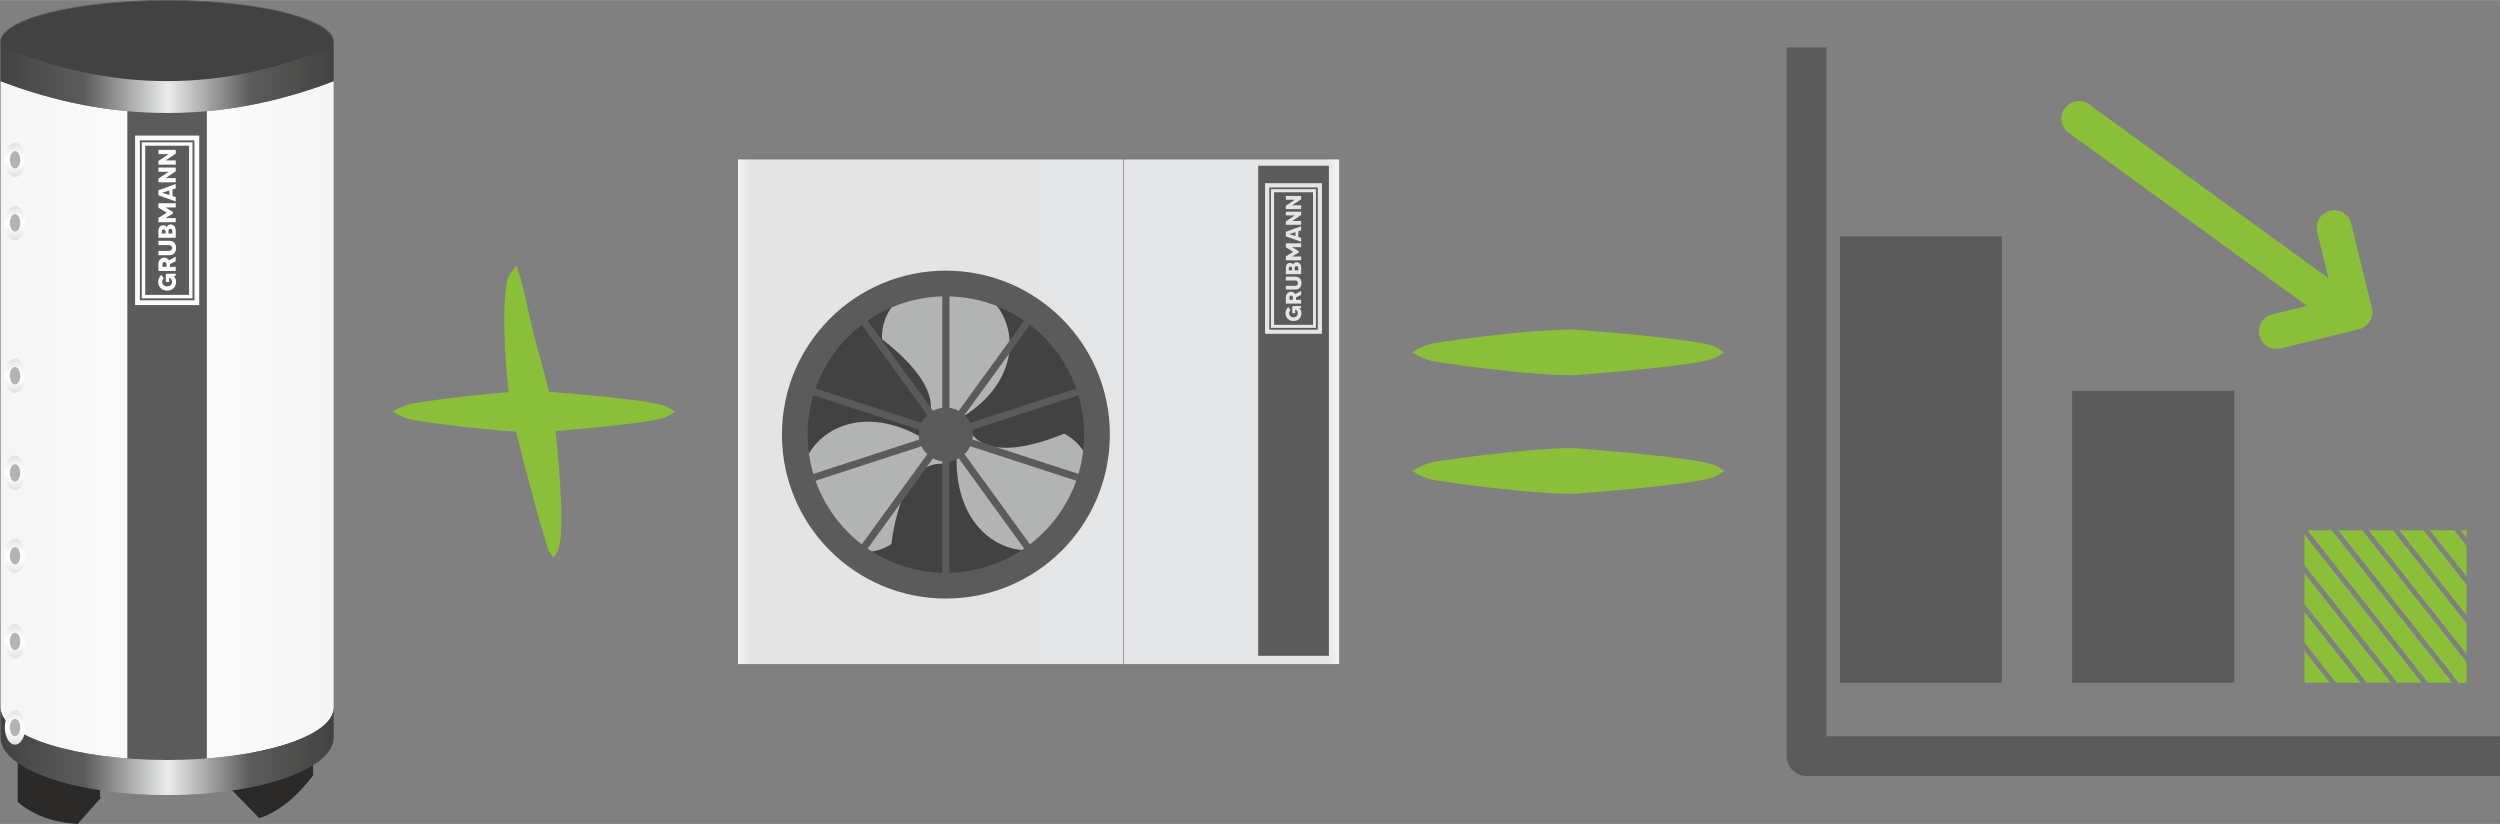 <?xml version="1.0" encoding="UTF-8"?>
<!-- Creator: CorelDRAW X8 -->
<svg xmlns="http://www.w3.org/2000/svg" xmlns:xlink="http://www.w3.org/1999/xlink" xml:space="preserve" width="2952px" height="973px" version="1.1" style="shape-rendering:geometricPrecision; text-rendering:geometricPrecision; image-rendering:optimizeQuality; fill-rule:evenodd; clip-rule:evenodd" viewBox="0 0 22361 7369">
 <rect x="0" y="0" width="22361" height="7369" fill="#808080" stroke="none"/>
 <defs>
  <style type="text/css">
   <![CDATA[
    .str0 {stroke:#2B2A29;stroke-width:17.894}
    .str1 {stroke:#5B5B5B;stroke-width:6.818}
    .fil23 {fill:none}
    .fil10 {fill:#B2B3B3}
    .fil6 {fill:#5B5B5B}
    .fil5 {fill:#434242}
    .fil20 {fill:#434242}
    .fil2 {fill:#2B2A29}
    .fil22 {fill:#8BBE39}
    .fil21 {fill:#B2B3B3;fill-rule:nonzero}
    .fil19 {fill:#727271;fill-rule:nonzero}
    .fil0 {fill:#5B5B5B;fill-rule:nonzero}
    .fil7 {fill:#5B5B5B;fill-rule:nonzero}
    .fil18 {fill:#2B2A29;fill-rule:nonzero}
    .fil1 {fill:#8BBE39;fill-rule:nonzero}
    .fil17 {fill:url(#id0)}
    .fil4 {fill:url(#id1)}
    .fil3 {fill:url(#id2)}
    .fil8 {fill:url(#id3)}
    .fil15 {fill:url(#id4)}
    .fil14 {fill:url(#id5)}
    .fil16 {fill:url(#id6)}
    .fil12 {fill:url(#id7)}
    .fil11 {fill:url(#id8)}
    .fil13 {fill:url(#id9)}
    .fil9 {fill:url(#id10)}
   ]]>
  </style>
  <linearGradient id="id0" gradientUnits="userSpaceOnUse" x1="6599.23" y1="3681.49" x2="11980.2" y2="3681.49">
   <stop offset="0" style="stop-opacity:1; stop-color:whitesmoke"></stop>
   <stop offset="0.02" style="stop-opacity:1; stop-color:#E4E4E5"></stop>
   <stop offset="0.98" style="stop-opacity:1; stop-color:#E4E5E6"></stop>
   <stop offset="1" style="stop-opacity:1; stop-color:whitesmoke"></stop>
  </linearGradient>
  <linearGradient id="id1" gradientUnits="userSpaceOnUse" x1="4.581" y1="3760.94" x2="2985.04" y2="3760.94">
   <stop offset="0" style="stop-opacity:1; stop-color:whitesmoke"></stop>
   <stop offset="0.302" style="stop-opacity:1; stop-color:#F9F9F9"></stop>
   <stop offset="0.451" style="stop-opacity:1; stop-color:#FBFBFB"></stop>
   <stop offset="0.549" style="stop-opacity:1; stop-color:#FBFBFB"></stop>
   <stop offset="0.702" style="stop-opacity:1; stop-color:#F9F9F9"></stop>
   <stop offset="1" style="stop-opacity:1; stop-color:whitesmoke"></stop>
  </linearGradient>
  <linearGradient id="id2" gradientUnits="userSpaceOnUse" x1="4.581" y1="3760.94" x2="2985.03" y2="3760.94">
   <stop offset="0" style="stop-opacity:1; stop-color:#434242"></stop>
   <stop offset="0.122" style="stop-opacity:1; stop-color:#4F4F4E"></stop>
   <stop offset="0.251" style="stop-opacity:1; stop-color:#5B5B5B"></stop>
   <stop offset="0.502" style="stop-opacity:1; stop-color:#EBECEC"></stop>
   <stop offset="0.749" style="stop-opacity:1; stop-color:#5B5B5B"></stop>
   <stop offset="0.878" style="stop-opacity:1; stop-color:#4F4F4E"></stop>
   <stop offset="1" style="stop-opacity:1; stop-color:#434242"></stop>
  </linearGradient>
  <linearGradient id="id3" gradientUnits="userSpaceOnUse" xlink:href="#id2" x1="4.581" y1="3760.93" x2="2985.03" y2="3760.93">
  </linearGradient>
  <radialGradient id="id4" gradientUnits="userSpaceOnUse" gradientTransform="matrix(13.456 -0 -0 8 -1674 -40156)" cx="134.421" cy="5736.25" r="105.369" fx="134.421" fy="5736.25">
   <stop offset="0" style="stop-opacity:1; stop-color:#FEFEFE"></stop>
   <stop offset="0.051" style="stop-opacity:1; stop-color:#FEFEFE"></stop>
   <stop offset="1" style="stop-opacity:1; stop-color:#2B2A29"></stop>
  </radialGradient>
  <radialGradient id="id5" gradientUnits="userSpaceOnUse" gradientTransform="matrix(13.456 -0 -0 8.001 -1674 -34798)" xlink:href="#id4" cx="134.421" cy="4970.72" r="105.369" fx="134.421" fy="4970.72">
  </radialGradient>
  <radialGradient id="id6" gradientUnits="userSpaceOnUse" gradientTransform="matrix(13.456 -0 -0 8 -1674 -45548)" xlink:href="#id4" cx="134.421" cy="6506.41" r="105.369" fx="134.421" fy="6506.41">
  </radialGradient>
  <radialGradient id="id7" gradientUnits="userSpaceOnUse" gradientTransform="matrix(13.457 -0 -0 8.001 -1674 -23523)" xlink:href="#id4" cx="134.421" cy="3359.87" r="105.369" fx="134.421" fy="3359.87">
  </radialGradient>
  <radialGradient id="id8" gradientUnits="userSpaceOnUse" gradientTransform="matrix(13.456 -0 -0 8.001 -1674 -13952)" xlink:href="#id4" cx="134.421" cy="1992.96" r="105.369" fx="134.421" fy="1992.96">
  </radialGradient>
  <radialGradient id="id9" gradientUnits="userSpaceOnUse" gradientTransform="matrix(13.456 -0 -0 8 -1674 -29602)" xlink:href="#id4" cx="134.421" cy="4228.64" r="105.369" fx="134.421" fy="4228.64">
  </radialGradient>
  <radialGradient id="id10" gradientUnits="userSpaceOnUse" gradientTransform="matrix(13.456 -0 -0 8.001 -1674 -10001)" xlink:href="#id4" cx="134.421" cy="1428.59" r="105.369" fx="134.421" fy="1428.59">
  </radialGradient>
 </defs>
 <g id="Layer_x0020_1">
  <g id="_1819385507440">
   <polygon class="fil0" points="18534,6106 19984,6106 19984,3494 18534,3494 "></polygon>
   <path class="fil0" d="M15981 423l0 0 0 6340c0,46 19,92 52,125 33,33 79,52 125,52l6203 0 0 -355 -6025 0 0 -6162 -355 0z"></path>
   <path class="fil1" d="M20841 1884c84,-21 169,31 189,115l185 756c21,84 -31,169 -115,189l-701 172c-84,20 -169,-31 -189,-115 -21,-85 31,-170 115,-190l309 -76 -2131 -1548c-70,-51 -86,-149 -35,-219 51,-70 149,-86 219,-35l2140 1555 -101 -415c-21,-84 31,-169 115,-189z"></path>
   <g>
    <polygon class="fil1" points="21443,6106 20612,5055 20612,4780 21661,6106 "></polygon>
    <polygon class="fil1" points="21717,6106 20639,4742 20856,4742 21935,6106 "></polygon>
    <polygon class="fil1" points="22062,4811 22008,4742 22062,4742 "></polygon>
    <polygon class="fil1" points="22062,5157 21734,4742 21952,4742 22062,4882 "></polygon>
    <polygon class="fil1" points="22062,6106 21991,6106 20913,4742 21130,4742 22062,5921 "></polygon>
    <polygon class="fil1" points="22062,5850 21186,4742 21404,4742 22062,5575 "></polygon>
    <polygon class="fil1" points="22062,5504 21460,4742 21678,4742 22062,5228 "></polygon>
    <polygon class="fil1" points="20612,5748 20612,5473 21113,6106 20895,6106 "></polygon>
    <polygon class="fil1" points="20612,6095 20612,5820 20839,6106 20621,6106 "></polygon>
    <polygon class="fil1" points="21169,6106 20612,5402 20612,5127 21387,6106 "></polygon>
   </g>
   <polygon class="fil0" points="16457,6106 17906,6106 17906,2114 16457,2114 "></polygon>
  </g>
  <g id="_1819385510576">
   <path class="fil2 str0" d="M2781 6596l-125 -126 -585 411 -94 66 -4 3 348 357c165,-55 323,-181 472,-377l-12 -334z"></path>
   <path class="fil2 str0" d="M886 7140l-1 -191 -614 -274 -100 -44 -4 -2 0 539c137,115 311,179 524,192l195 -220z"></path>
   <path class="fil3" d="M2985 6328l0 -5603c-993,380 -1987,380 -2980,0l0 5603c0,259 667,469 1490,469 823,0 1490,-210 1490,-469z"></path>
   <path class="fil4" d="M2985 6328l0 -5603c-993,380 -1987,380 -2980,0l0 5603c0,259 667,469 1490,469 823,0 1490,-210 1490,-469z"></path>
   <path class="fil5 str1" d="M1495 3c824,0 1491,168 1491,376 0,207 -667,375 -1491,375 -824,0 -1492,-168 -1492,-375 0,-208 668,-376 1492,-376z"></path>
   <path class="fil6" d="M1139 948l711 0 0 5884 -711 0 0 -5884zm69 1770l0 -1506 574 0 0 1516 -574 0 0 -10z"></path>
   <g>
    <path class="fil7" d="M1251 2676l0 -1421 488 0 0 1430 -488 0 0 -9zm17 -706l0 698 454 0 0 -1396 -454 0 0 698z"></path>
    <path class="fil6" d="M1299 2637l0 -667 0 -667 392 0 0 667 0 667 -392 0zm184 -116l30 0 0 -38c14,5 26,17 26,38 0,27 -22,40 -44,40 -22,0 -44,-13 -44,-40 0,-14 6,-25 14,-31l-20 -32c-19,14 -30,36 -30,63 0,46 34,78 80,78 46,0 80,-32 80,-78 0,-23 -8,-39 -22,-50l19 -5 0 -18 -89 0 0 73zm89 -226l-60 33c-9,-14 -23,-24 -41,-24 -31,0 -54,21 -54,60l0 59 155 0 0 -37 -52 0 0 -22c0,-1 0,-2 0,-2l52 -26 0 -41zm-119 91l0 -22c0,-13 6,-21 18,-21 13,0 18,10 18,21l0 22 -36 0zm-36 -195l91 0c21,0 31,10 31,26 0,17 -10,27 -31,27l-91 0 0 38 95 0c42,0 63,-24 63,-65 0,-40 -21,-64 -63,-64l-95 0 0 38zm74 -161l-1 0c-6,-10 -16,-16 -30,-16 -26,0 -43,19 -43,56l0 56 155 0 0 -62c0,-40 -20,-57 -47,-57 -16,0 -28,8 -34,23zm-44 42c0,-13 6,-20 17,-20 10,0 17,6 17,20l0 16 -34 0 0 -16zm95 -6l0 22 -35 0 0 -22c0,-13 6,-20 16,-20 11,0 19,6 19,20zm-125 -209l75 45 -75 46 0 39 155 0 0 -37 -92 0 67 -41 0 -14 -67 -40 92 0 0 -38 -155 0 0 40zm155 -172l0 -40 -155 56 0 45 155 55 0 -39 -29 -9 0 -59 29 -9zm-57 59l-65 -21 65 -20 0 41zm-98 -208l91 0 -91 61 0 33 155 0 0 -38 -90 0 90 -60 0 -34 -155 0 0 38zm0 -158l91 0 -91 61 0 33 155 0 0 -38 -90 0 90 -60 0 -34 -155 0 0 38z"></path>
   </g>
   <path class="fil8" d="M2985 6595l0 -267c0,259 -667,469 -1490,469 -823,0 -1490,-210 -1490,-469l0 267c0,285 667,516 1490,516 823,0 1490,-231 1490,-516zm0 -5870l0 -315c-993,420 -1987,420 -2980,0l0 315c993,380 1987,380 2980,0z"></path>
   <path class="fil9" d="M134 1275c51,0 92,69 92,154 0,85 -41,154 -92,154 -50,0 -91,-69 -91,-154 0,-85 41,-154 91,-154l0 0z"></path>
   <path class="fil10" d="M134 1351c26,0 47,35 47,78 0,43 -21,77 -47,77 -25,0 -46,-34 -46,-77 0,-43 21,-78 46,-78z"></path>
   <path class="fil11" d="M134 1839c51,0 92,69 92,154 0,85 -41,154 -92,154 -50,0 -91,-69 -91,-154 0,-85 41,-154 91,-154l0 0z"></path>
   <path class="fil10" d="M134 1915c26,0 47,35 47,78 0,43 -21,78 -47,78 -25,0 -46,-35 -46,-78 0,-43 21,-78 46,-78z"></path>
   <path class="fil12" d="M134 3206c51,0 92,69 92,154 0,85 -41,154 -92,154 -50,0 -91,-69 -91,-154 0,-85 41,-154 91,-154z"></path>
   <path class="fil10" d="M134 3282c26,0 47,35 47,78 0,43 -21,78 -47,78 -25,0 -46,-35 -46,-78 0,-43 21,-78 46,-78z"></path>
   <path class="fil13" d="M134 4075c51,0 92,69 92,154 0,85 -41,154 -92,154 -50,0 -91,-69 -91,-154 0,-85 41,-154 91,-154l0 0z"></path>
   <path class="fil10" d="M134 4151c26,0 47,35 47,78 0,43 -21,77 -47,77 -25,0 -46,-34 -46,-77 0,-43 21,-78 46,-78z"></path>
   <path class="fil14" d="M134 4817c51,0 92,69 92,154 0,85 -41,154 -92,154 -50,0 -91,-69 -91,-154 0,-85 41,-154 91,-154l0 0z"></path>
   <path class="fil10" d="M134 4893c26,0 47,35 47,78 0,43 -21,77 -47,77 -25,0 -46,-34 -46,-77 0,-43 21,-78 46,-78z"></path>
   <path class="fil15" d="M134 5582c51,0 92,69 92,154 0,85 -41,154 -92,154 -50,0 -91,-69 -91,-154 0,-85 41,-154 91,-154l0 0z"></path>
   <path class="fil10" d="M134 5659c26,0 47,34 47,77 0,43 -21,78 -47,78 -25,0 -46,-35 -46,-78 0,-43 21,-77 46,-77z"></path>
   <path class="fil16" d="M134 6352c51,0 92,69 92,154 0,85 -41,154 -92,154 -50,0 -91,-69 -91,-154 0,-85 41,-154 91,-154l0 0z"></path>
   <path class="fil10" d="M134 6429c26,0 47,34 47,77 0,43 -21,78 -47,78 -25,0 -46,-35 -46,-78 0,-43 21,-77 46,-77z"></path>
  </g>
  <g id="_1819385503024">
   <g>
    <polygon class="fil17" points="6599,1422 11980,1422 11980,5941 6599,5941 "></polygon>
    <path id="1" class="fil18" d="M11980 1423l-5381 0 0 -2 5381 0 1 1 -1 1zm0 -2l1 0 0 1 -1 -1zm-1 4520l0 -4519 2 0 0 4519 -1 1 -1 -1zm2 0l0 1 -1 0 1 -1zm-5382 -1l5381 0 0 2 -5381 0 -1 -1 1 -1zm0 2l-1 0 0 -1 1 1zm1 -4520l0 4519 -2 0 0 -4519 1 -1 1 1zm-2 0l0 -1 1 0 -1 1z"></path>
   </g>
   <g>
    <polygon class="fil19" points="10045,5941 10045,1422 10051,1422 10051,5941 "></polygon>
   </g>
   <path class="fil6" d="M11254 1482l632 0 0 4383 -632 0 0 -4383zm61 1495l0 -1339 509 0 0 1347 -509 0 0 -8z"></path>
   <circle class="fil20" cx="8460" cy="3886" r="1321"></circle>
   <path class="fil21" d="M8465 4155c0,0 -378,-133 -493,712 -424,266 -960,-265 -775,-733 135,-342 616,-542 1176,-139l92 160zm-207 -339c0,0 304,-261 -369,-783 -18,-500 709,-699 1022,-305 229,288 161,805 -468,1088l-185 0zm398 -10c0,0 74,394 863,72 442,234 251,963 -247,1038 -364,54 -778,-264 -708,-950l92 -160z"></path>
   <path class="fil0" d="M8460 5123c-683,0 -1236,-553 -1236,-1237 0,-683 553,-1236 1236,-1236 683,0 1237,553 1237,1236 0,684 -554,1237 -1237,1237zm0 -2703c-810,0 -1466,656 -1466,1466 0,811 656,1467 1466,1467 811,0 1467,-656 1467,-1467 0,-810 -656,-1466 -1467,-1466z"></path>
   <path class="fil0" d="M8428 3942l0 1332c0,43 64,43 64,0l0 -1332 -64 0z"></path>
   <path class="fil0" d="M8492 3831l0 -1332c0,-43 -64,-43 -64,0l0 1332 64 0z"></path>
   <path class="fil0" d="M8454 3823l-784 -1078c-24,-34 -76,3 -51,37l783 1078 52 -37z"></path>
   <path class="fil0" d="M8417 3839l-1267 -412c-40,-13 -60,48 -19,61l1267 412 19 -61z"></path>
   <path class="fil0" d="M8398 3873l-1267 412c-41,13 -21,74 19,61l1267 -412 -19 -61z"></path>
   <path class="fil0" d="M8402 3913l-783 1078c-25,34 27,71 52,37l783 -1078 -52 -37z"></path>
   <path class="fil0" d="M8467 3950l783 1078c25,34 77,-3 52,-37l-783 -1078 -52 37z"></path>
   <path class="fil0" d="M8503 3934l1268 412c40,13 60,-48 19,-61l-1267 -412 -20 61z"></path>
   <path class="fil0" d="M8523 3900l1267 -412c41,-13 21,-74 -19,-61l-1268 412 20 61z"></path>
   <path class="fil0" d="M8519 3860l783 -1078c25,-34 -27,-71 -52,-37l-783 1078 52 37z"></path>
   <path class="fil0" d="M8702 3886c0,134 -108,242 -242,242 -133,0 -242,-108 -242,-242 0,-133 109,-241 242,-241 134,0 242,108 242,241z"></path>
   <g>
    <path class="fil7" d="M11353 2940l0 -1264 434 0 0 1272 -434 0 0 -8zm15 -628l0 620 403 0 0 -1241 -403 0 0 621z"></path>
    <path class="fil6" d="M11396 2905l0 -593 0 -593 348 0 0 593 0 593 -348 0zm163 -104l26 0 0 -33c13,4 23,15 23,33 0,24 -19,37 -38,37 -20,0 -39,-13 -39,-37 0,-12 5,-21 12,-27l-18 -28c-17,12 -27,32 -27,55 0,41 31,70 72,70 40,0 71,-29 71,-70 0,-19 -7,-34 -20,-44l17 -4 0 -16 -79 0 0 64zm79 -200l-53 29c-8,-13 -20,-21 -37,-21 -27,0 -47,18 -47,53l0 53 137 0 0 -34 -46 0 0 -19c0,-1 0,-1 0,-2l46 -23 0 -36zm-105 80l0 -19c0,-11 5,-19 15,-19 12,0 16,9 16,19l0 19 -31 0zm-32 -173l81 0c18,0 26,9 26,24 0,15 -8,24 -26,24l-81 0 0 33 84 0c38,0 56,-21 56,-57 0,-36 -18,-58 -56,-58l-84 0 0 34zm65 -143l0 0c-6,-9 -15,-14 -27,-14 -24,0 -38,17 -38,50l0 50 137 0 0 -55c0,-36 -17,-51 -42,-51 -14,0 -24,7 -30,20zm-39 38c0,-12 5,-19 15,-19 9,0 15,6 15,19l0 14 -30 0 0 -14zm85 -6l0 20 -32 0 0 -20c0,-12 6,-18 15,-18 10,0 17,6 17,18zm-111 -186l66 41 -66 40 0 35 137 0 0 -33 -81 0 59 -36 0 -13 -59 -35 81 0 0 -34 -137 0 0 35zm137 -152l0 -36 -137 50 0 40 137 49 0 -35 -25 -8 0 -52 25 -8zm-51 52l-57 -18 57 -18 0 36zm-86 -185l80 0 -80 54 0 30 137 0 0 -34 -80 0 80 -54 0 -29 -137 0 0 33zm0 -140l80 0 -80 54 0 29 137 0 0 -34 -80 0 80 -53 0 -30 -137 0 0 34z"></path>
   </g>
  </g>
  <g>
   <g>
    <path class="fil22" d="M4619 2374c61,161 113,449 158,628 57,225 158,539 182,757 24,218 106,985 32,1167l-40 63c-52,-75 -38,-43 -64,-126 -105,-336 -197,-715 -286,-1056 -68,-259 -110,-901 -81,-1174 17,-155 3,-136 99,-259z"></path>
   </g>
   <path class="fil23" d="M4619 2374c-112,367 332,1986 332,2615"></path>
   <g>
    <path class="fil22" d="M3513 3681c127,-75 171,-72 316,-94 220,-33 825,-104 1026,-88 198,15 962,76 1105,135l79 47 -79 48c-143,59 -907,120 -1105,135 -201,16 -806,-55 -1026,-88 -145,-22 -189,-19 -316,-95z"></path>
   </g>
   <path class="fil23" d="M3513 3681c842,0 1684,0 2526,0"></path>
  </g>
  <g>
   <g>
    <path class="fil22" d="M12630 3151c140,-84 189,-80 349,-105 244,-36 913,-114 1136,-97 219,17 1064,85 1222,150l88 52 -88 52c-158,65 -1003,133 -1222,150 -223,17 -892,-61 -1136,-98 -160,-24 -209,-21 -349,-104z"></path>
   </g>
   <path class="fil23" d="M12630 3151c931,0 1863,0 2795,0"></path>
   <g>
    <path class="fil22" d="M12630 4212c140,-83 189,-80 349,-104 244,-37 913,-115 1136,-98 219,17 1064,85 1222,150l88 52 -88 52c-158,65 -1003,133 -1222,150 -223,17 -892,-61 -1136,-98 -160,-24 -209,-20 -349,-104z"></path>
   </g>
   <path class="fil23" d="M12630 4212c931,0 1863,0 2795,0"></path>
  </g>
 </g>
</svg>
